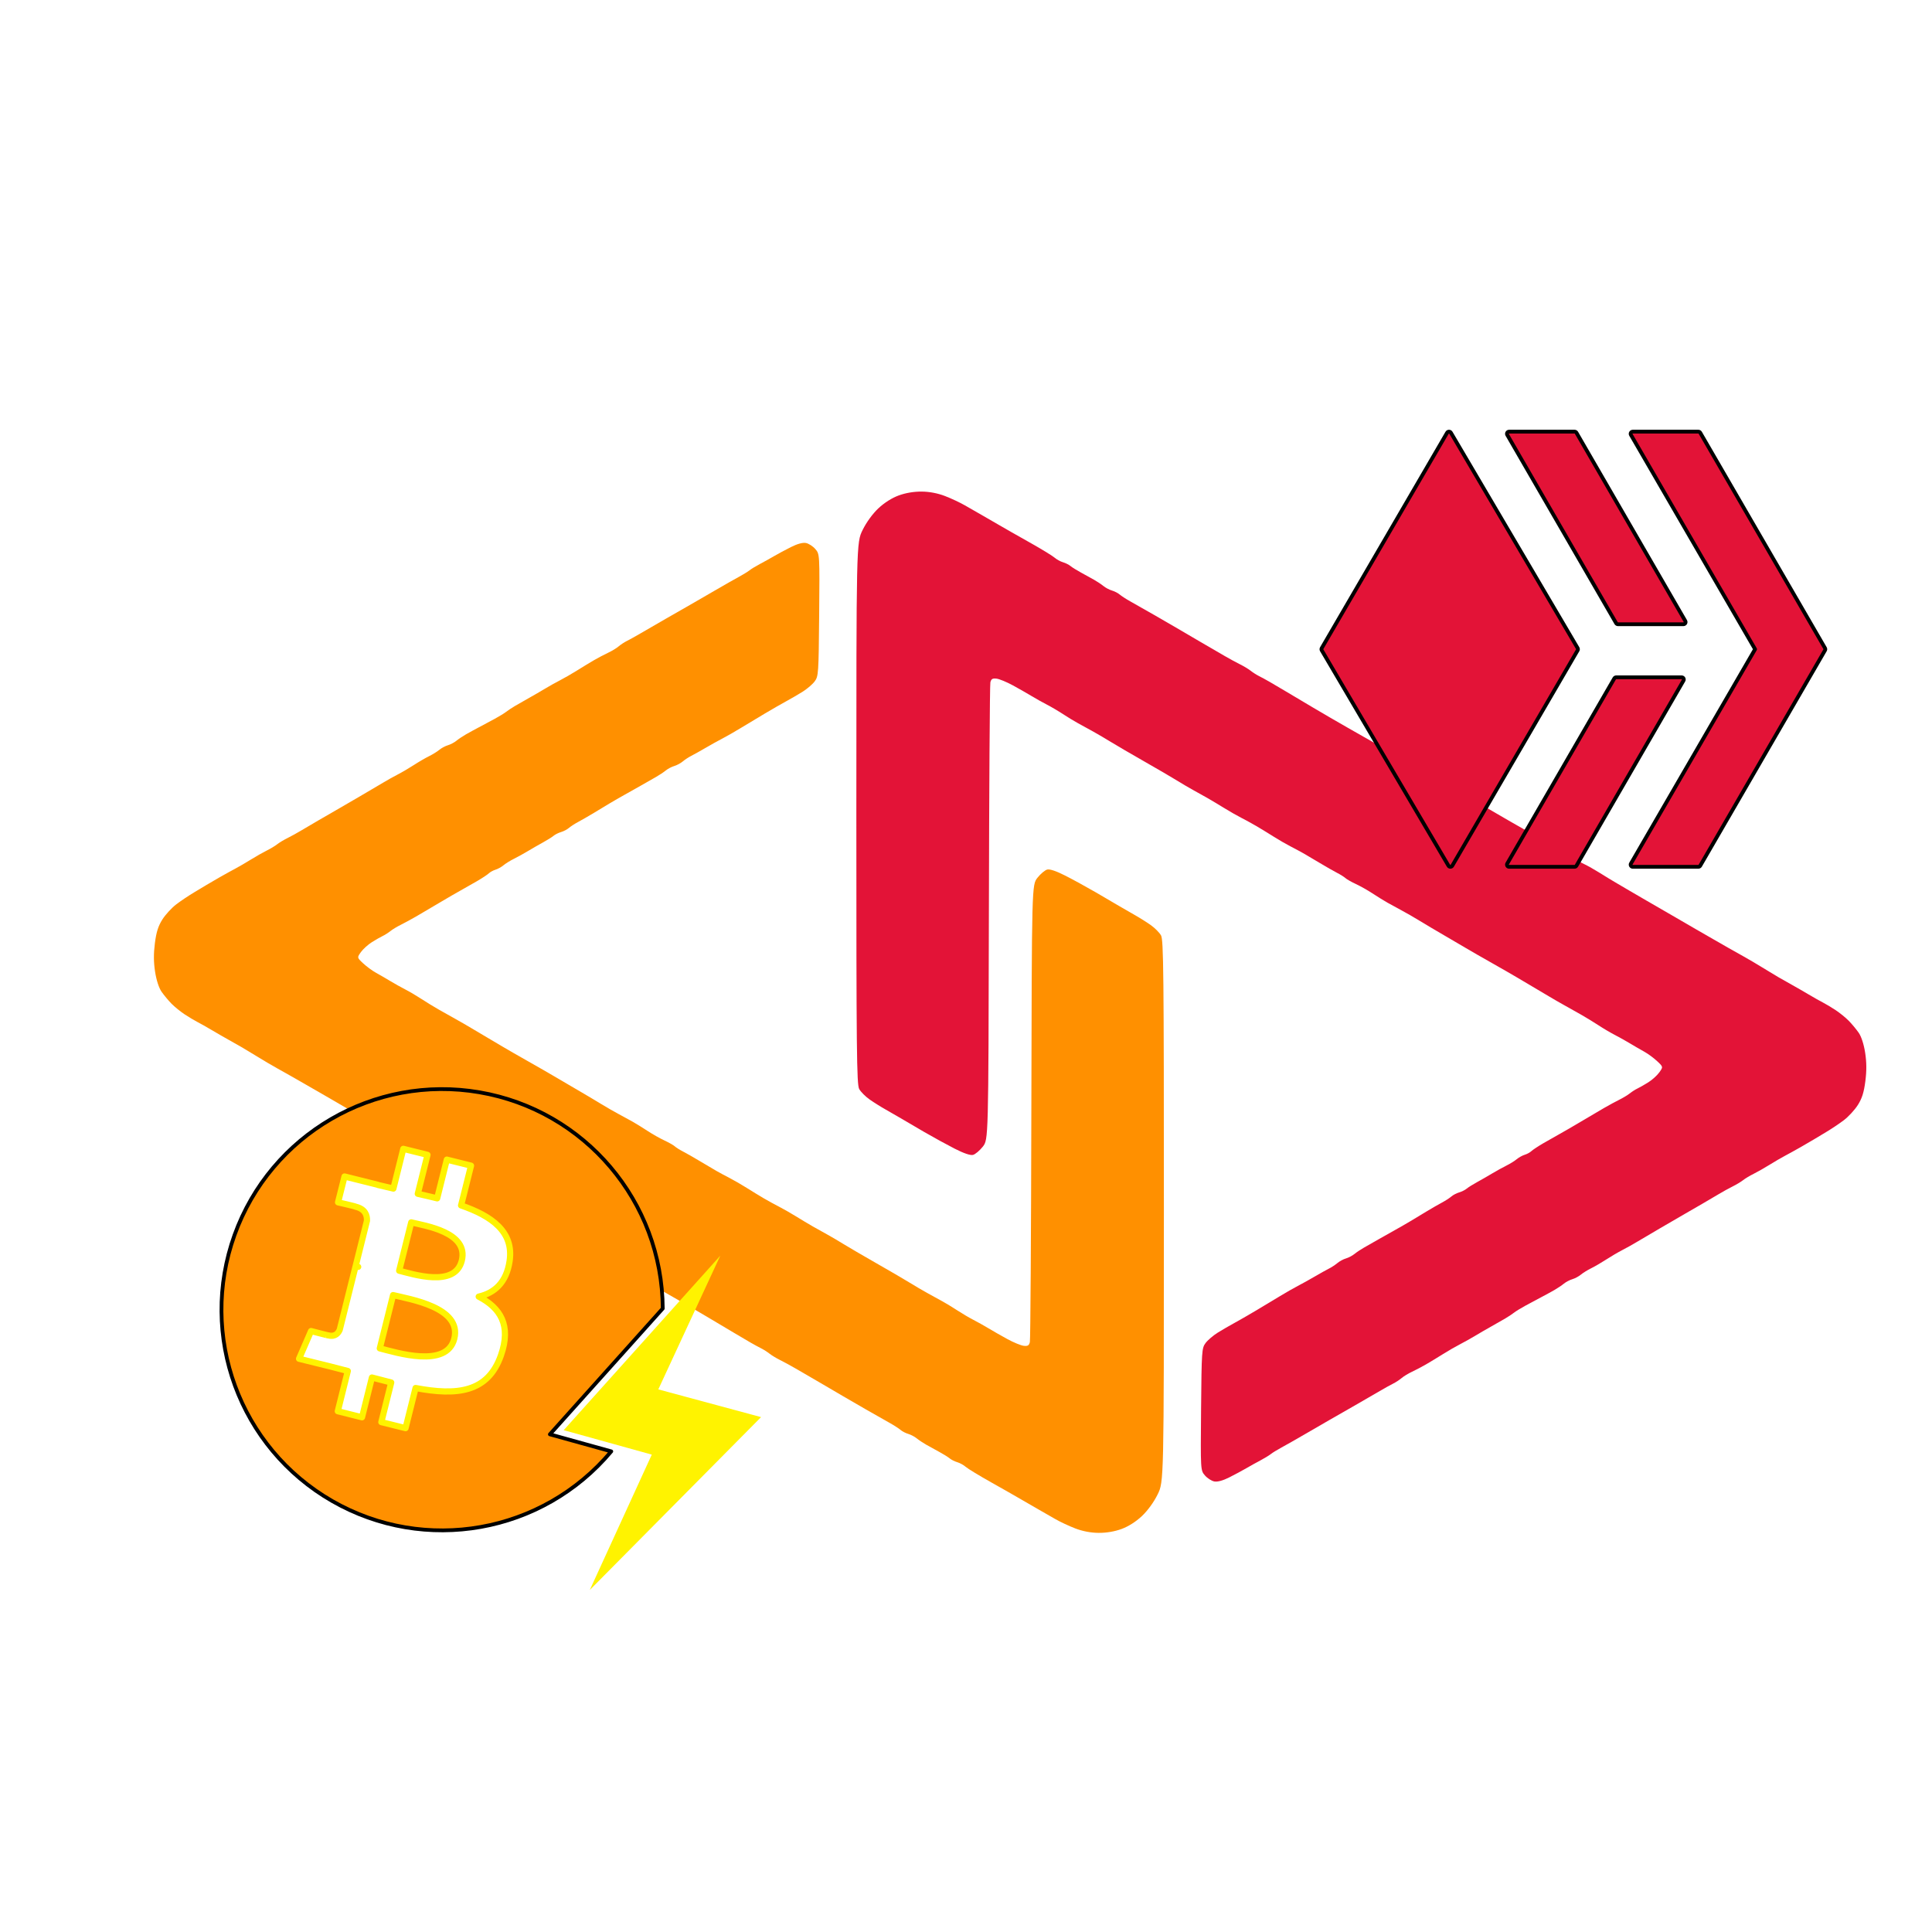 <?xml version="1.0" encoding="UTF-8"?>
<!-- Generated by Pixelmator Pro 3.3.6 -->
<svg width="1024" height="1024" viewBox="0 0 1024 1024" xmlns="http://www.w3.org/2000/svg">
    <g id="With-Shadow">
        <filter id="filter1" x="0" y="0" width="1024" height="1024" filterUnits="userSpaceOnUse" primitiveUnits="userSpaceOnUse" color-interpolation-filters="sRGB">
            <feGaussianBlur stdDeviation="19"/>
            <feOffset dx="23.383" dy="13.5" result="offsetblur"/>
            <feFlood flood-color="#000000" flood-opacity="0.754"/>
            <feComposite in2="offsetblur" operator="in"/>
            <feMerge>
                <feMergeNode/>
                <feMergeNode in="SourceGraphic"/>
            </feMerge>
        </filter>
        <path id="V-orange" fill="#ff9000" fill-rule="evenodd" stroke="none" filter="url(#filter1)" d="M 558.897 798.948 C 554.719 798.914 550.419 798.094 546.5 796.586 C 543.2 795.315 538.475 793.102 536 791.666 C 533.525 790.231 529.475 787.91 527 786.509 C 524.525 785.108 520.415 782.732 517.866 781.231 C 515.318 779.729 508.118 775.628 501.866 772.118 C 495.615 768.608 489.6 764.947 488.5 763.983 C 487.4 763.019 485.375 761.9 484 761.497 C 482.625 761.093 480.825 760.194 480 759.498 C 479.175 758.802 476.7 757.259 474.5 756.068 C 472.3 754.877 469.15 753.137 467.5 752.201 C 465.85 751.266 463.6 749.764 462.5 748.865 C 461.4 747.966 459.375 746.9 458 746.497 C 456.625 746.093 454.798 745.15 453.941 744.4 C 453.083 743.649 450.558 742.015 448.329 740.768 C 446.1 739.521 440.342 736.25 435.535 733.5 C 430.728 730.75 425.287 727.6 423.446 726.5 C 421.604 725.4 416.229 722.25 411.501 719.5 C 406.773 716.75 400.789 713.272 398.203 711.772 C 395.616 710.272 391.925 708.266 390 707.314 C 388.075 706.362 385.6 704.863 384.5 703.983 C 383.4 703.102 381.375 701.816 380 701.124 C 378.625 700.432 376.15 699.087 374.5 698.134 C 372.85 697.182 368.955 694.887 365.843 693.035 C 362.732 691.183 356.207 687.304 351.343 684.413 C 346.48 681.523 338.282 676.76 333.127 673.829 C 327.972 670.898 322.122 667.564 320.127 666.42 C 318.132 665.275 314.025 662.855 311 661.041 C 307.975 659.227 304.375 657.265 303 656.68 C 301.625 656.096 299.6 654.917 298.5 654.059 C 297.4 653.202 295.15 651.724 293.5 650.775 C 291.85 649.827 288.7 648.134 286.5 647.015 C 284.3 645.895 280.475 643.638 278 642 C 275.525 640.362 271.7 638.101 269.5 636.976 C 267.3 635.851 263.429 633.709 260.897 632.215 C 258.365 630.722 252.388 627.25 247.614 624.5 C 242.84 621.75 237.094 618.507 234.844 617.294 C 232.595 616.081 230.022 614.488 229.127 613.754 C 228.232 613.021 225.925 611.691 224 610.799 C 222.075 609.906 218.345 607.785 215.71 606.085 C 213.076 604.385 209.476 602.32 207.71 601.496 C 205.945 600.672 202.25 598.587 199.5 596.861 C 196.75 595.136 193.043 592.877 191.261 591.842 C 189.48 590.806 185.946 588.731 183.408 587.23 C 180.87 585.728 176.824 583.375 174.417 582 C 172.009 580.625 166.173 577.25 161.448 574.5 C 156.722 571.75 150.91 568.375 148.532 567 C 146.153 565.625 141.85 563.15 138.969 561.5 C 136.088 559.85 132.554 557.823 131.115 556.995 C 129.677 556.167 126.25 554.24 123.5 552.714 C 120.75 551.188 116.25 548.541 113.5 546.832 C 110.75 545.123 106.925 542.811 105 541.694 C 103.075 540.577 99.7 538.666 97.5 537.447 C 95.3 536.229 91.332 533.942 88.683 532.366 C 86.033 530.79 82.658 528.887 81.183 528.138 C 79.707 527.389 76.7 525.589 74.5 524.139 C 72.3 522.688 69.169 520.151 67.542 518.501 C 65.916 516.85 63.541 514 62.266 512.167 C 60.837 510.112 59.516 506.057 58.822 501.593 C 58.026 496.475 57.993 492.029 58.71 486.426 C 59.465 480.521 60.48 477.307 62.693 473.82 C 64.326 471.247 67.651 467.634 70.081 465.792 C 72.512 463.95 76.75 461.111 79.5 459.484 C 82.25 457.857 85.225 456.07 86.111 455.513 C 86.997 454.956 90.095 453.15 92.995 451.5 C 95.895 449.85 99.7 447.748 101.451 446.828 C 103.202 445.909 106.854 443.778 109.567 442.093 C 112.28 440.409 116.075 438.255 118 437.307 C 119.925 436.359 122.4 434.871 123.5 434 C 124.6 433.129 127.075 431.638 129 430.687 C 130.925 429.736 134.3 427.872 136.5 426.544 C 138.7 425.216 142.608 422.917 145.184 421.435 C 147.76 419.953 151.901 417.561 154.386 416.12 C 156.872 414.679 162.773 411.25 167.501 408.5 C 172.229 405.75 177.763 402.489 179.799 401.253 C 181.834 400.017 185.3 398.081 187.5 396.95 C 189.7 395.819 193.525 393.576 196 391.964 C 198.475 390.353 202.075 388.258 204 387.309 C 205.925 386.36 208.4 384.829 209.5 383.907 C 210.6 382.984 212.625 381.901 214 381.5 C 215.375 381.099 217.4 380.034 218.5 379.135 C 219.6 378.236 221.85 376.724 223.5 375.775 C 225.15 374.827 228.3 373.106 230.5 371.951 C 232.7 370.797 236.468 368.78 238.873 367.47 C 241.278 366.16 243.978 364.505 244.873 363.793 C 245.768 363.081 247.85 361.699 249.5 360.722 C 251.15 359.745 254.525 357.817 257 356.437 C 259.475 355.057 263.3 352.839 265.5 351.507 C 267.7 350.175 271.3 348.162 273.5 347.034 C 275.7 345.906 279.75 343.572 282.5 341.847 C 285.25 340.122 289.3 337.665 291.5 336.387 C 293.7 335.109 297.075 333.331 299 332.436 C 300.925 331.541 303.4 330.037 304.5 329.095 C 305.6 328.153 307.625 326.828 309 326.151 C 310.375 325.474 313.571 323.7 316.103 322.21 C 318.635 320.719 324.63 317.25 329.425 314.5 C 334.221 311.75 340.117 308.375 342.528 307 C 344.939 305.625 350.772 302.25 355.489 299.5 C 360.206 296.75 365.906 293.507 368.156 292.294 C 370.405 291.081 372.978 289.502 373.873 288.785 C 374.768 288.069 377.201 286.587 379.28 285.491 C 381.359 284.396 384.734 282.52 386.78 281.323 C 388.826 280.126 392.892 277.942 395.816 276.469 C 399.236 274.747 402.078 273.973 403.784 274.299 C 405.243 274.578 407.481 276.02 408.757 277.504 C 411.078 280.202 411.078 280.202 410.789 312.529 C 410.511 343.596 410.418 344.967 408.396 347.673 C 407.238 349.223 404.313 351.713 401.896 353.208 C 399.478 354.704 395.599 356.956 393.276 358.213 C 390.953 359.471 385.778 362.445 381.776 364.823 C 377.774 367.2 372.025 370.657 369 372.504 C 365.975 374.351 361.7 376.795 359.5 377.935 C 357.3 379.075 353.25 381.326 350.5 382.937 C 347.75 384.548 344.375 386.432 343 387.124 C 341.625 387.816 339.6 389.144 338.5 390.076 C 337.4 391.008 335.375 392.099 334 392.5 C 332.625 392.901 330.6 393.966 329.5 394.865 C 328.4 395.764 326.15 397.266 324.5 398.203 C 322.85 399.139 319.3 401.164 316.611 402.703 C 313.923 404.241 309.873 406.524 307.611 407.775 C 305.35 409.026 301.833 411.051 299.796 412.275 C 297.758 413.499 293.933 415.807 291.296 417.404 C 288.658 419.001 284.984 421.118 283.131 422.107 C 281.277 423.097 279.027 424.549 278.131 425.335 C 277.234 426.121 275.375 427.095 274 427.5 C 272.625 427.905 270.825 428.806 270 429.502 C 269.175 430.198 266.7 431.749 264.5 432.95 C 262.3 434.151 258.7 436.219 256.5 437.545 C 254.3 438.872 250.925 440.736 249 441.687 C 247.075 442.638 244.6 444.171 243.5 445.093 C 242.4 446.016 240.49 447.076 239.256 447.451 C 238.022 447.825 236.447 448.679 235.756 449.349 C 235.065 450.019 232.25 451.884 229.5 453.493 C 226.75 455.102 222.82 457.336 220.766 458.459 C 218.713 459.581 213.636 462.525 209.485 465 C 205.334 467.475 199.814 470.728 197.219 472.228 C 194.623 473.728 190.925 475.734 189 476.686 C 187.075 477.638 184.6 479.139 183.5 480.023 C 182.4 480.907 180.6 482.051 179.5 482.565 C 178.4 483.079 175.811 484.558 173.746 485.851 C 171.682 487.144 169.057 489.516 167.913 491.122 C 165.834 494.042 165.834 494.042 169.102 497.095 C 170.899 498.774 173.974 501.032 175.935 502.111 C 177.896 503.191 181.3 505.164 183.5 506.495 C 185.7 507.826 189.3 509.839 191.5 510.968 C 193.7 512.097 197.525 514.352 200 515.978 C 202.475 517.605 206.7 520.187 209.389 521.718 C 212.077 523.248 216.127 525.524 218.389 526.775 C 220.65 528.026 224.3 530.134 226.5 531.46 C 228.7 532.785 232.525 535.054 235 536.5 C 237.475 537.946 241.136 540.113 243.135 541.315 C 245.134 542.517 251.148 545.975 256.5 549 C 261.852 552.025 267.731 555.4 269.566 556.5 C 271.401 557.6 276.637 560.666 281.201 563.314 C 285.766 565.962 291.975 569.644 295 571.496 C 298.025 573.347 302.3 575.81 304.5 576.967 C 306.7 578.124 310.075 579.969 312 581.066 C 313.925 582.163 317.525 584.392 320 586.02 C 322.475 587.647 326.416 589.869 328.758 590.957 C 331.099 592.045 333.574 593.452 334.258 594.083 C 334.941 594.714 336.937 595.966 338.693 596.865 C 340.449 597.764 344.499 600.075 347.693 602 C 350.887 603.925 354.85 606.267 356.5 607.204 C 358.15 608.141 361.3 609.833 363.5 610.963 C 365.7 612.092 369.75 614.438 372.5 616.176 C 375.25 617.914 379.3 620.387 381.5 621.672 C 383.7 622.957 387.3 624.93 389.5 626.055 C 391.7 627.181 395.75 629.494 398.5 631.196 C 401.25 632.897 405.3 635.32 407.5 636.579 C 409.7 637.838 413.075 639.723 415 640.767 C 416.925 641.812 420.75 644.06 423.5 645.764 C 426.25 647.467 434.125 652.065 441 655.981 C 447.875 659.897 455.75 664.491 458.5 666.19 C 461.25 667.89 465.525 670.402 468 671.774 C 470.475 673.146 474.075 675.125 476 676.172 C 477.925 677.218 481.525 679.403 484 681.027 C 486.475 682.651 490.3 684.903 492.5 686.032 C 494.7 687.161 498.3 689.175 500.5 690.508 C 502.7 691.84 507.2 694.409 510.5 696.215 C 513.8 698.022 517.722 699.64 519.216 699.811 C 521.36 700.056 522.045 699.635 522.47 697.811 C 522.766 696.54 523.119 641.5 523.254 575.5 C 523.5 455.5 523.5 455.5 526.5 451.719 C 528.15 449.64 530.475 447.688 531.666 447.382 C 533.055 447.025 536.526 448.201 541.347 450.663 C 545.481 452.773 552.741 456.75 557.481 459.5 C 562.22 462.25 567.763 465.496 569.799 466.714 C 571.834 467.932 575.525 470.06 578 471.443 C 580.475 472.826 584.292 475.221 586.482 476.765 C 588.672 478.309 591.147 480.789 591.982 482.277 C 593.32 484.661 593.5 502.011 593.5 628.419 C 593.5 771.857 593.5 771.857 590.169 778.611 C 588.142 782.722 584.869 787.214 581.806 790.09 C 578.654 793.049 574.629 795.597 571.034 796.907 C 567.345 798.252 563.009 798.981 558.897 798.948 Z"/>
        <filter id="filter2" x="0" y="0" width="1024" height="1024" filterUnits="userSpaceOnUse" primitiveUnits="userSpaceOnUse" color-interpolation-filters="sRGB">
            <feGaussianBlur stdDeviation="19"/>
            <feOffset dx="23.383" dy="13.5" result="offsetblur"/>
            <feFlood flood-color="#000000" flood-opacity="0.754"/>
            <feComposite in2="offsetblur" operator="in"/>
            <feMerge>
                <feMergeNode/>
                <feMergeNode in="SourceGraphic"/>
            </feMerge>
        </filter>
        <path id="V-red" fill="#e31337" fill-rule="evenodd" stroke="none" filter="url(#filter2)" d="M 465.103 247.052 C 469.281 247.086 473.581 247.906 477.5 249.414 C 480.8 250.685 485.525 252.898 488 254.334 C 490.475 255.769 494.525 258.09 497 259.491 C 499.475 260.892 503.585 263.268 506.134 264.769 C 508.682 266.271 515.882 270.372 522.134 273.882 C 528.385 277.393 534.4 281.053 535.5 282.017 C 536.6 282.981 538.625 284.1 540 284.503 C 541.375 284.907 543.175 285.806 544 286.502 C 544.825 287.198 547.3 288.741 549.5 289.932 C 551.7 291.123 554.85 292.863 556.5 293.799 C 558.15 294.734 560.4 296.236 561.5 297.135 C 562.6 298.034 564.625 299.1 566 299.503 C 567.375 299.907 569.202 300.85 570.059 301.601 C 570.917 302.351 573.442 303.985 575.671 305.232 C 577.9 306.479 583.658 309.75 588.465 312.5 C 593.272 315.25 598.713 318.4 600.554 319.5 C 602.396 320.6 607.771 323.75 612.499 326.5 C 617.227 329.25 623.211 332.728 625.797 334.228 C 628.384 335.728 632.075 337.734 634 338.686 C 635.925 339.638 638.4 341.137 639.5 342.017 C 640.6 342.898 642.625 344.184 644 344.876 C 645.375 345.568 647.85 346.913 649.5 347.866 C 651.15 348.818 655.045 351.113 658.157 352.965 C 661.268 354.817 667.793 358.696 672.657 361.587 C 677.52 364.477 685.718 369.24 690.873 372.171 C 696.028 375.102 701.878 378.436 703.873 379.58 C 705.868 380.725 709.975 383.145 713 384.959 C 716.025 386.773 719.625 388.736 721 389.32 C 722.375 389.904 724.4 391.083 725.5 391.941 C 726.6 392.798 728.85 394.276 730.5 395.225 C 732.15 396.174 735.3 397.866 737.5 398.985 C 739.7 400.105 743.525 402.362 746 404 C 748.475 405.638 752.3 407.899 754.5 409.024 C 756.7 410.149 760.571 412.291 763.103 413.785 C 765.635 415.278 771.612 418.75 776.386 421.5 C 781.16 424.25 786.906 427.493 789.156 428.706 C 791.405 429.919 793.978 431.512 794.873 432.246 C 795.768 432.979 798.075 434.309 800 435.201 C 801.925 436.094 805.655 438.215 808.29 439.915 C 810.924 441.615 814.524 443.68 816.29 444.504 C 818.055 445.328 821.75 447.413 824.5 449.139 C 827.25 450.864 830.957 453.123 832.739 454.158 C 834.52 455.194 838.054 457.269 840.592 458.77 C 843.13 460.272 847.176 462.625 849.583 464 C 851.991 465.375 857.827 468.75 862.552 471.5 C 867.278 474.25 873.09 477.625 875.468 479 C 877.847 480.375 882.15 482.85 885.031 484.5 C 887.912 486.15 891.446 488.177 892.885 489.005 C 894.323 489.833 897.75 491.76 900.5 493.286 C 903.25 494.812 907.75 497.459 910.5 499.168 C 913.25 500.877 917.075 503.189 919 504.306 C 920.925 505.423 924.3 507.334 926.5 508.553 C 928.7 509.771 932.668 512.058 935.317 513.634 C 937.967 515.21 941.342 517.113 942.817 517.862 C 944.293 518.611 947.3 520.411 949.5 521.861 C 951.7 523.312 954.831 525.849 956.458 527.499 C 958.084 529.15 960.458 532 961.734 533.833 C 963.163 535.888 964.484 539.943 965.178 544.407 C 965.974 549.525 966.007 553.971 965.29 559.574 C 964.535 565.479 963.52 568.693 961.307 572.18 C 959.674 574.753 956.349 578.366 953.919 580.208 C 951.488 582.05 947.25 584.889 944.5 586.516 C 941.75 588.143 938.775 589.93 937.889 590.487 C 937.003 591.044 933.905 592.85 931.005 594.5 C 928.105 596.15 924.3 598.252 922.549 599.172 C 920.798 600.091 917.146 602.222 914.433 603.907 C 911.72 605.591 907.925 607.745 906 608.693 C 904.075 609.641 901.6 611.129 900.5 612 C 899.4 612.871 896.925 614.362 895 615.313 C 893.075 616.264 889.7 618.128 887.5 619.456 C 885.3 620.784 881.392 623.083 878.816 624.565 C 876.24 626.047 872.099 628.439 869.614 629.88 C 867.128 631.321 861.227 634.75 856.499 637.5 C 851.771 640.25 846.237 643.511 844.201 644.747 C 842.166 645.983 838.7 647.919 836.5 649.05 C 834.3 650.181 830.475 652.424 828 654.036 C 825.525 655.647 821.925 657.742 820 658.691 C 818.075 659.64 815.6 661.171 814.5 662.093 C 813.4 663.016 811.375 664.099 810 664.5 C 808.625 664.901 806.6 665.966 805.5 666.865 C 804.4 667.764 802.15 669.276 800.5 670.225 C 798.85 671.173 795.7 672.894 793.5 674.049 C 791.3 675.203 787.532 677.22 785.127 678.53 C 782.722 679.84 780.022 681.495 779.127 682.207 C 778.232 682.919 776.15 684.301 774.5 685.278 C 772.85 686.255 769.475 688.183 767 689.563 C 764.525 690.943 760.7 693.161 758.5 694.493 C 756.3 695.825 752.7 697.838 750.5 698.966 C 748.3 700.094 744.25 702.428 741.5 704.153 C 738.75 705.878 734.7 708.335 732.5 709.613 C 730.3 710.891 726.925 712.669 725 713.564 C 723.075 714.459 720.6 715.963 719.5 716.905 C 718.4 717.847 716.375 719.172 715 719.849 C 713.625 720.526 710.429 722.3 707.897 723.79 C 705.365 725.281 699.37 728.75 694.575 731.5 C 689.779 734.25 683.883 737.625 681.472 739 C 679.061 740.375 673.228 743.75 668.511 746.5 C 663.794 749.25 658.094 752.493 655.844 753.706 C 653.595 754.919 651.022 756.498 650.127 757.215 C 649.232 757.931 646.799 759.413 644.72 760.509 C 642.641 761.604 639.266 763.48 637.22 764.677 C 635.174 765.874 631.108 768.058 628.184 769.531 C 624.764 771.253 621.922 772.027 620.216 771.701 C 618.757 771.422 616.519 769.98 615.243 768.496 C 612.922 765.798 612.922 765.798 613.211 733.471 C 613.489 702.404 613.582 701.033 615.604 698.327 C 616.762 696.777 619.687 694.287 622.104 692.792 C 624.522 691.296 628.401 689.044 630.724 687.787 C 633.047 686.529 638.222 683.555 642.224 681.177 C 646.226 678.8 651.975 675.343 655 673.496 C 658.025 671.649 662.3 669.205 664.5 668.065 C 666.7 666.925 670.75 664.674 673.5 663.063 C 676.25 661.452 679.625 659.568 681 658.876 C 682.375 658.184 684.4 656.856 685.5 655.924 C 686.6 654.992 688.625 653.901 690 653.5 C 691.375 653.099 693.4 652.034 694.5 651.135 C 695.6 650.236 697.85 648.734 699.5 647.797 C 701.15 646.861 704.7 644.836 707.389 643.297 C 710.077 641.759 714.127 639.476 716.389 638.225 C 718.65 636.974 722.167 634.949 724.204 633.725 C 726.242 632.501 730.067 630.193 732.704 628.596 C 735.342 626.999 739.016 624.882 740.869 623.893 C 742.723 622.903 744.973 621.451 745.869 620.665 C 746.766 619.879 748.625 618.905 750 618.5 C 751.375 618.095 753.175 617.194 754 616.498 C 754.825 615.802 757.3 614.251 759.5 613.05 C 761.7 611.849 765.3 609.781 767.5 608.455 C 769.7 607.128 773.075 605.264 775 604.313 C 776.925 603.362 779.4 601.829 780.5 600.907 C 781.6 599.984 783.51 598.924 784.744 598.549 C 785.978 598.175 787.553 597.321 788.244 596.651 C 788.935 595.981 791.75 594.116 794.5 592.507 C 797.25 590.898 801.18 588.664 803.234 587.541 C 805.287 586.419 810.364 583.475 814.515 581 C 818.666 578.525 824.186 575.272 826.781 573.772 C 829.377 572.272 833.075 570.266 835 569.314 C 836.925 568.362 839.4 566.861 840.5 565.977 C 841.6 565.093 843.4 563.949 844.5 563.435 C 845.6 562.921 848.189 561.442 850.254 560.149 C 852.318 558.856 854.943 556.484 856.087 554.878 C 858.166 551.958 858.166 551.958 854.898 548.905 C 853.101 547.226 850.026 544.968 848.065 543.889 C 846.104 542.809 842.7 540.836 840.5 539.505 C 838.3 538.174 834.7 536.161 832.5 535.032 C 830.3 533.903 826.475 531.648 824 530.022 C 821.525 528.395 817.3 525.813 814.612 524.282 C 811.923 522.752 807.873 520.476 805.612 519.225 C 803.35 517.974 799.7 515.866 797.5 514.54 C 795.3 513.215 791.475 510.946 789 509.5 C 786.525 508.054 782.864 505.887 780.865 504.685 C 778.866 503.483 772.852 500.025 767.5 497 C 762.148 493.975 756.269 490.6 754.434 489.5 C 752.599 488.4 747.363 485.334 742.799 482.686 C 738.234 480.038 732.025 476.356 729 474.504 C 725.975 472.653 721.7 470.19 719.5 469.033 C 717.3 467.876 713.925 466.031 712 464.934 C 710.075 463.837 706.475 461.608 704 459.98 C 701.525 458.353 697.584 456.131 695.242 455.043 C 692.901 453.955 690.426 452.548 689.742 451.917 C 689.059 451.286 687.063 450.034 685.307 449.135 C 683.551 448.236 679.501 445.925 676.307 444 C 673.113 442.075 669.15 439.733 667.5 438.796 C 665.85 437.859 662.7 436.167 660.5 435.037 C 658.3 433.908 654.25 431.562 651.5 429.824 C 648.75 428.086 644.7 425.613 642.5 424.328 C 640.3 423.043 636.7 421.07 634.5 419.945 C 632.3 418.819 628.25 416.506 625.5 414.804 C 622.75 413.103 618.7 410.68 616.5 409.421 C 614.3 408.162 610.925 406.277 609 405.233 C 607.075 404.188 603.25 401.94 600.5 400.236 C 597.75 398.533 589.875 393.935 583 390.019 C 576.125 386.103 568.25 381.509 565.5 379.81 C 562.75 378.11 558.475 375.598 556 374.226 C 553.525 372.854 549.925 370.875 548 369.828 C 546.075 368.782 542.475 366.597 540 364.973 C 537.525 363.349 533.7 361.097 531.5 359.968 C 529.3 358.839 525.7 356.825 523.5 355.492 C 521.3 354.16 516.8 351.591 513.5 349.785 C 510.2 347.978 506.278 346.36 504.784 346.189 C 502.64 345.944 501.955 346.365 501.53 348.189 C 501.234 349.46 500.881 404.5 500.746 470.5 C 500.5 590.5 500.5 590.5 497.5 594.281 C 495.85 596.36 493.525 598.312 492.334 598.618 C 490.945 598.975 487.474 597.799 482.653 595.337 C 478.519 593.227 471.259 589.25 466.519 586.5 C 461.78 583.75 456.237 580.504 454.201 579.286 C 452.166 578.068 448.475 575.94 446 574.557 C 443.525 573.174 439.708 570.779 437.518 569.235 C 435.328 567.691 432.853 565.211 432.018 563.723 C 430.68 561.339 430.5 543.989 430.5 417.581 C 430.5 274.143 430.5 274.143 433.831 267.389 C 435.858 263.278 439.131 258.786 442.194 255.91 C 445.346 252.951 449.371 250.403 452.966 249.093 C 456.655 247.748 460.991 247.019 465.103 247.052 Z"/>
        <g id="Logos">
            <g id="BTC">
                <filter id="filter3" x="0" y="0" width="1024" height="1024" filterUnits="userSpaceOnUse" primitiveUnits="userSpaceOnUse" color-interpolation-filters="sRGB">
                    <feGaussianBlur stdDeviation="19"/>
                    <feOffset dx="23.383" dy="13.5" result="offsetblur"/>
                    <feFlood flood-color="#000000" flood-opacity="0.754"/>
                    <feComposite in2="offsetblur" operator="in"/>
                    <feMerge>
                        <feMergeNode/>
                        <feMergeNode in="SourceGraphic"/>
                    </feMerge>
                </filter>
                <path id="BTC-Round" fill="#ff9000" stroke="#000000" stroke-width="2" stroke-linecap="round" stroke-linejoin="round" filter="url(#filter3)" d="M 327.889 680.043 C 327.577 623.345 286.635 575.039 230.754 565.438 C 174.873 555.838 120.156 587.708 100.938 641.051 C 81.719 694.394 103.537 753.839 152.7 782.084 C 201.864 810.329 264.206 799.235 300.608 755.764 L 268.065 746.726 Z"/>
                <filter id="filter4" x="0" y="0" width="1024" height="1024" filterUnits="userSpaceOnUse" primitiveUnits="userSpaceOnUse" color-interpolation-filters="sRGB">
                    <feGaussianBlur stdDeviation="19"/>
                    <feOffset dx="23.383" dy="13.5" result="offsetblur"/>
                    <feFlood flood-color="#000000" flood-opacity="0.754"/>
                    <feComposite in2="offsetblur" operator="in"/>
                    <feMerge>
                        <feMergeNode/>
                        <feMergeNode in="SourceGraphic"/>
                    </feMerge>
                </filter>
                <path id="Lightning-Flash" fill="#fff300" stroke="none" filter="url(#filter4)" d="M 358.387 652.026 L 275.392 744.514 L 322.077 757.479 L 289.225 829.222 L 380 737.599 L 325.535 722.904 Z"/>
                <filter id="filter5" x="0" y="0" width="1024" height="1024" filterUnits="userSpaceOnUse" primitiveUnits="userSpaceOnUse" color-interpolation-filters="sRGB">
                    <feFlood flood-color="#020000" flood-opacity="0.838"/>
                    <feComposite in2="SourceGraphic" operator="out"/>
                    <feGaussianBlur stdDeviation="10.931"/>
                    <feOffset dx="7.573" dy="4.372"/>
                    <feComposite in2="SourceGraphic" operator="atop"/>
                </filter>
                <path id="path1" fill="#ffffff" stroke="#fff300" stroke-width="3.279" stroke-linecap="round" stroke-linejoin="round" filter="url(#filter5)" d="M 262.528 664.03 C 264.86 648.47 253.008 640.106 236.808 634.527 L 242.084 613.451 L 229.256 610.252 L 224.138 630.771 C 220.767 629.932 217.307 629.141 213.861 628.357 L 219.013 607.721 L 206.191 604.529 L 200.936 625.598 C 198.143 624.959 195.399 624.333 192.737 623.672 L 192.737 623.604 L 175.038 619.187 L 171.598 632.89 C 171.598 632.89 181.118 635.07 180.919 635.208 C 186.14 636.453 187.055 639.892 186.924 642.644 L 180.94 666.657 C 181.394 666.769 181.839 666.911 182.274 667.084 L 180.898 666.747 L 172.506 700.384 C 171.867 701.959 170.257 704.332 166.625 703.431 C 166.756 703.617 157.297 701.106 157.297 701.106 L 150.928 715.792 L 167.629 719.919 C 170.732 720.697 173.779 721.508 176.771 722.279 L 171.461 743.603 L 184.303 746.829 L 189.559 725.739 C 193.06 726.688 196.437 727.561 199.78 728.387 L 194.546 749.381 L 207.374 752.579 L 212.685 731.303 C 234.559 735.431 251.013 733.773 257.94 713.983 C 263.518 698.052 257.658 688.862 246.15 682.87 C 254.528 680.938 260.843 675.421 262.528 664.03 Z M 233.218 705.137 C 229.249 721.068 202.422 712.456 193.727 710.296 L 200.771 682.052 C 209.472 684.226 237.359 688.525 233.218 705.137 Z M 237.187 663.803 C 233.569 678.296 211.24 670.929 203.997 669.127 L 210.387 643.51 C 217.624 645.313 240.949 648.683 237.187 663.803 Z"/>
            </g>
            <filter id="filter6" x="0" y="0" width="1024" height="1024" filterUnits="userSpaceOnUse" primitiveUnits="userSpaceOnUse" color-interpolation-filters="sRGB">
                <feGaussianBlur stdDeviation="19"/>
                <feOffset dx="23.383" dy="13.5" result="offsetblur"/>
                <feFlood flood-color="#000000" flood-opacity="0.754"/>
                <feComposite in2="offsetblur" operator="in"/>
                <feMerge>
                    <feMergeNode/>
                    <feMergeNode in="SourceGraphic"/>
                </feMerge>
            </filter>
            <path id="Hive" fill="#e31337" fill-rule="evenodd" stroke="#000000" stroke-width="2" stroke-linecap="round" stroke-linejoin="round" filter="url(#filter6)" d="M 745.352 445.93 C 744.963 445.931 744.575 445.741 744.352 445.361 L 677.158 331.18 C 676.949 330.824 676.947 330.386 677.154 330.029 L 743.617 215.848 C 744.061 215.086 745.166 215.084 745.613 215.844 L 812.807 330.025 C 813.016 330.381 813.018 330.82 812.811 331.176 L 746.348 445.357 C 746.126 445.738 745.74 445.929 745.352 445.93 Z M 776.479 445.93 C 775.597 445.93 775.047 444.975 775.488 444.211 L 832.242 346.062 C 832.447 345.709 832.824 345.49 833.232 345.49 L 867.926 345.49 C 868.808 345.49 869.358 346.447 868.916 347.211 L 812.162 445.357 C 811.958 445.711 811.58 445.93 811.172 445.93 L 776.479 445.93 Z M 842.037 445.93 C 841.153 445.93 840.6 444.975 841.043 444.211 L 906.857 330.604 L 841.043 216.994 C 840.6 216.23 841.153 215.275 842.037 215.275 L 876.779 215.275 C 877.189 215.275 877.568 215.493 877.773 215.848 L 943.92 330.029 C 944.125 330.384 944.125 330.821 943.92 331.176 L 877.773 445.357 C 877.568 445.712 877.189 445.93 876.779 445.93 L 842.037 445.93 Z M 834.182 317.357 C 833.773 317.357 833.396 317.141 833.191 316.787 L 775.488 216.994 C 775.047 216.23 775.597 215.275 776.479 215.275 L 811.172 215.275 C 811.58 215.275 811.958 215.494 812.162 215.848 L 869.865 315.639 C 870.307 316.403 869.757 317.357 868.875 317.357 L 834.182 317.357 Z"/>
        </g>
    </g>
    <style>
        @media (max-width: 100px) {
            #Logos {
                display: none;
            }
        }
    </style>
</svg>
